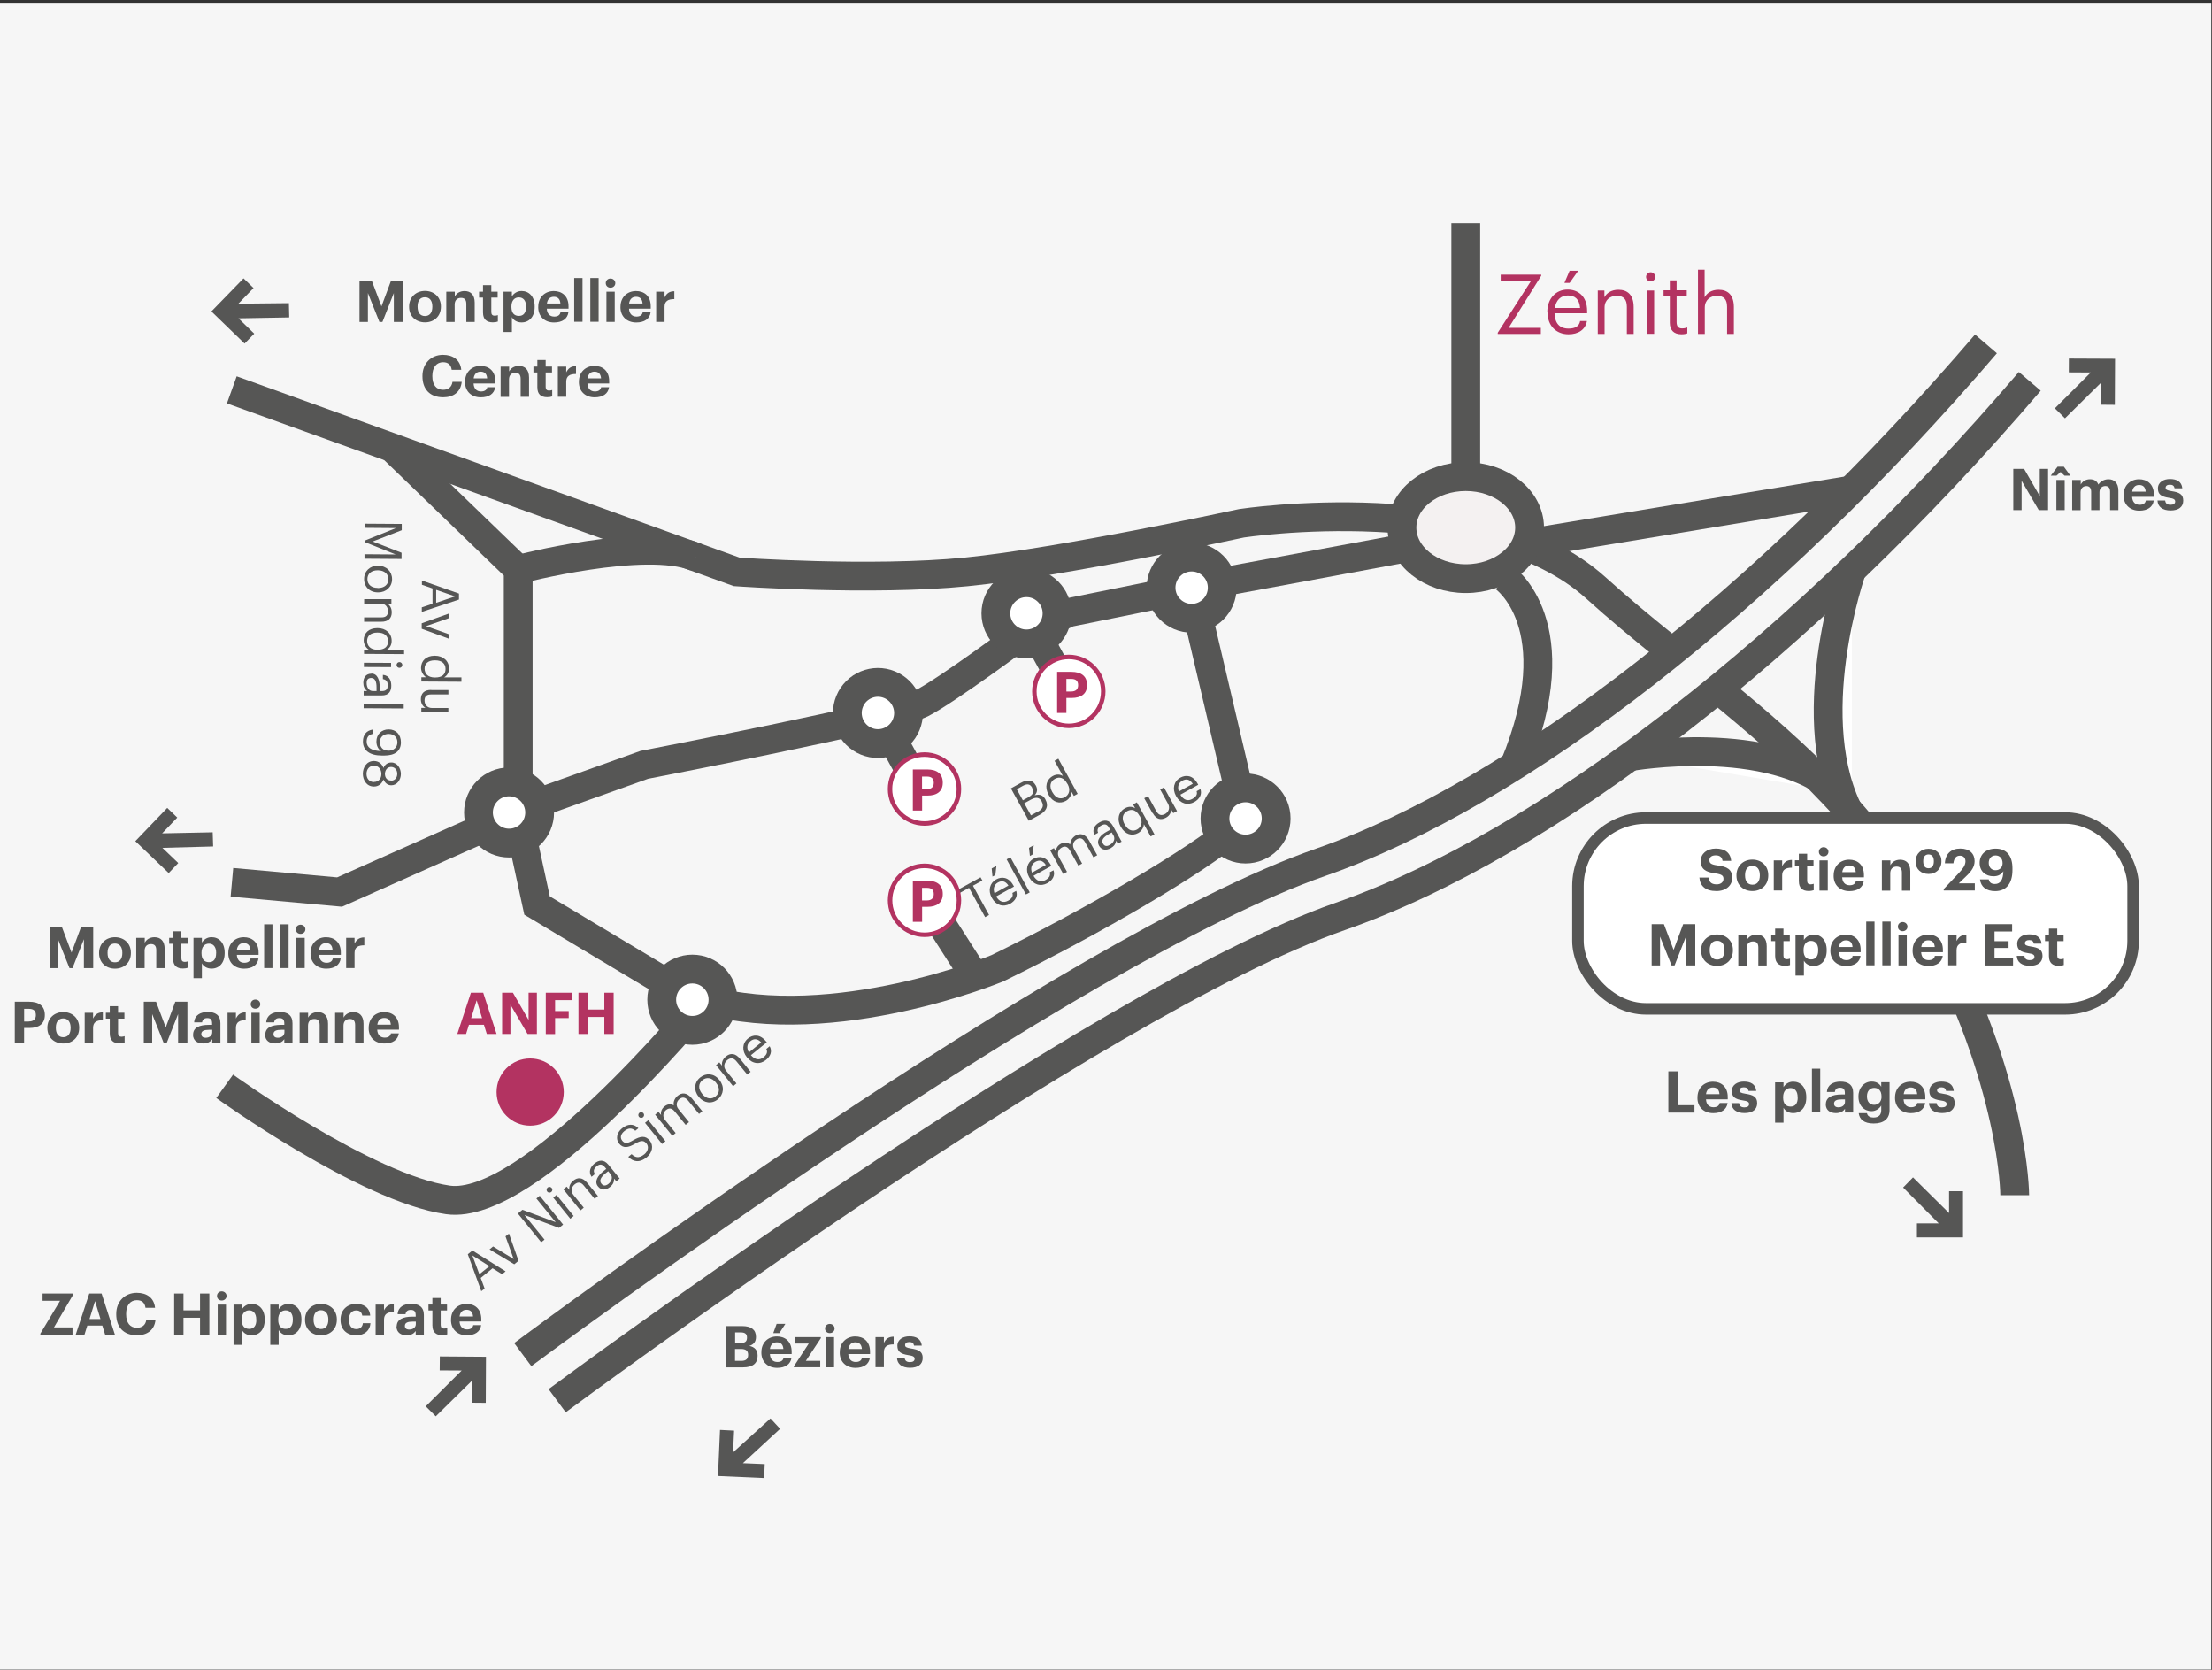 <?xml version="1.0" encoding="UTF-8"?>
<svg xmlns="http://www.w3.org/2000/svg" width="530" height="400" xmlns:xlink="http://www.w3.org/1999/xlink" viewBox="0 0 530 400">
  <rect x="0" y="0" width="530" height="400" fill="#333333" stroke="none"/>
  <defs>
    <clipPath id="clippath">
      <rect x="-.1" y=".66" width="529.93" height="399.28" style="fill: none;"/>
    </clipPath>
  </defs>
  <g style="isolation: isolate;">
    <g id="Calque_1">
      <g style="mix-blend-mode: multiply;">
        <g style="clip-path: url(#clippath);">
          <rect x="-.1" y=".66" width="529.93" height="399.28" style="fill: #f6f6f6;"/>
        </g>
      </g>
      <rect x="-83.08" y="-35.05" width="772.98" height="458.95" style="fill: none;"/>
      <line x1="255.42" y1="164.94" x2="247.73" y2="150.87" style="fill: none; stroke: #565655; stroke-miterlimit: 10; stroke-width: 6.9px;"/>
      <g>
        <path d="M11.87,222.03h2.95l2.32,6.15,2.29-6.15h2.9v9.88h-2.23v-6.92l-2.73,6.92h-.72l-2.76-6.92v6.92h-2.01v-9.88Z" style="fill: #565655;"/>
        <path d="M23.74,228.37v-.11c0-2.26,1.66-3.75,3.81-3.75s3.81,1.46,3.81,3.7v.11c0,2.29-1.66,3.72-3.81,3.72s-3.81-1.43-3.81-3.7v.03ZM29.31,228.34v-.11c0-1.38-.63-2.21-1.77-2.21s-1.77.8-1.77,2.18v.11c0,1.38.63,2.21,1.77,2.21s1.77-.83,1.77-2.21v.03Z" style="fill: #565655;"/>
        <path d="M32.67,224.67h2.01v1.16c.36-.72,1.16-1.32,2.34-1.32,1.43,0,2.43.86,2.43,2.79v4.61h-2.01v-4.3c0-.99-.39-1.46-1.27-1.46s-1.52.52-1.52,1.6v4.17h-2.01v-7.23h.03Z" style="fill: #565655;"/>
        <path d="M41.47,229.75v-3.67h-.94v-1.41h.94v-1.57h1.99v1.57h1.52v1.41h-1.52v3.48c0,.58.28.86.8.86.3,0,.52-.06.77-.14v1.54c-.28.11-.69.19-1.21.19-1.52,0-2.34-.77-2.34-2.29v.03Z" style="fill: #565655;"/>
        <path d="M46.36,224.67h2.01v1.13c.41-.69,1.24-1.3,2.32-1.3,1.77,0,3.14,1.32,3.14,3.7v.11c0,2.4-1.35,3.72-3.14,3.72-1.13,0-1.93-.55-2.32-1.27v3.56h-2.01v-9.68.03ZM51.79,228.34v-.11c0-1.46-.72-2.18-1.74-2.18s-1.77.74-1.77,2.18v.11c0,1.46.69,2.15,1.79,2.15s1.71-.74,1.71-2.15Z" style="fill: #565655;"/>
        <path d="M54.71,228.37v-.11c0-2.29,1.63-3.75,3.72-3.75,1.85,0,3.53,1.1,3.53,3.67v.55h-5.21c.06,1.21.72,1.9,1.79,1.9.91,0,1.38-.41,1.49-1.02h1.9c-.22,1.57-1.49,2.43-3.45,2.43-2.18,0-3.78-1.38-3.78-3.67h0ZM59.98,227.52c-.08-1.1-.63-1.6-1.57-1.6s-1.52.58-1.66,1.6h3.23Z" style="fill: #565655;"/>
        <path d="M63.29,221.42h1.99v10.48h-1.99v-10.48Z" style="fill: #565655;"/>
        <path d="M67.16,221.42h1.99v10.48h-1.99v-10.48Z" style="fill: #565655;"/>
        <path d="M70.88,222.61c0-.63.5-1.1,1.13-1.1s1.16.47,1.16,1.1-.5,1.1-1.16,1.1-1.13-.47-1.13-1.1ZM71.02,224.67h1.99v7.23h-1.99v-7.23Z" style="fill: #565655;"/>
        <path d="M74.41,228.37v-.11c0-2.29,1.63-3.75,3.72-3.75,1.88,0,3.53,1.1,3.53,3.67v.55h-5.21c.06,1.21.72,1.9,1.79,1.9.91,0,1.38-.41,1.49-1.02h1.9c-.22,1.57-1.49,2.43-3.45,2.43-2.18,0-3.78-1.38-3.78-3.67h0ZM79.68,227.52c-.08-1.1-.63-1.6-1.57-1.6s-1.52.58-1.66,1.6h3.23Z" style="fill: #565655;"/>
        <path d="M82.94,224.67h2.01v1.38c.47-.97,1.16-1.49,2.34-1.49v1.88c-1.49,0-2.34.47-2.34,1.85v3.61h-2.01v-7.23Z" style="fill: #565655;"/>
      </g>
      <g>
        <path d="M3.54,239.96h3.42c2.4,0,3.78,1.05,3.78,3.14v.06c0,2.1-1.46,3.09-3.7,3.09h-1.27v3.59h-2.23s0-9.88,0-9.88ZM6.91,244.68c1.1,0,1.68-.52,1.68-1.49v-.06c0-1.05-.61-1.46-1.68-1.46h-1.13v3.03h1.13v-.03Z" style="fill: #565655;"/>
        <path d="M11.35,246.3v-.11c0-2.26,1.66-3.75,3.81-3.75s3.81,1.46,3.81,3.7v.11c0,2.29-1.66,3.72-3.81,3.72s-3.81-1.43-3.81-3.7v.03ZM16.92,246.28v-.11c0-1.38-.66-2.21-1.77-2.21s-1.77.8-1.77,2.18v.11c0,1.38.63,2.21,1.77,2.21s1.77-.83,1.77-2.21v.03Z" style="fill: #565655;"/>
        <path d="M20.29,242.61h2.01v1.38c.47-.97,1.16-1.49,2.34-1.49v1.88c-1.49,0-2.34.47-2.34,1.85v3.61h-2.01v-7.23Z" style="fill: #565655;"/>
        <path d="M26.3,247.68v-3.67h-.94v-1.41h.94v-1.57h1.99v1.57h1.52v1.41h-1.52v3.48c0,.58.28.86.8.86.3,0,.52-.06.77-.14v1.54c-.28.11-.69.19-1.21.19-1.52,0-2.34-.77-2.34-2.29v.03Z" style="fill: #565655;"/>
        <path d="M34.44,239.96h2.95l2.32,6.15,2.29-6.15h2.9v9.88h-2.23v-6.92l-2.73,6.92h-.72l-2.76-6.92v6.92h-2.01v-9.88Z" style="fill: #565655;"/>
        <path d="M46.27,247.82c0-1.68,1.54-2.32,3.75-2.32h.8v-.3c0-.86-.25-1.32-1.16-1.32-.8,0-1.16.41-1.24,1.02h-1.9c.11-1.71,1.49-2.48,3.26-2.48s3.03.72,3.03,2.68v4.72h-1.96v-.88c-.41.58-1.05,1.02-2.18,1.02-1.32,0-2.43-.63-2.43-2.15l.03.03ZM50.85,247.3v-.61h-.77c-1.16,0-1.85.25-1.85,1.02,0,.52.33.88,1.05.88.88,0,1.57-.5,1.57-1.3Z" style="fill: #565655;"/>
        <path d="M54.52,242.61h2.01v1.38c.47-.97,1.16-1.49,2.34-1.49v1.88c-1.49,0-2.34.47-2.34,1.85v3.61h-2.01v-7.23Z" style="fill: #565655;"/>
        <path d="M60.07,240.54c0-.63.5-1.1,1.13-1.1s1.16.47,1.16,1.1-.5,1.1-1.16,1.1-1.13-.47-1.13-1.1ZM60.23,242.61h1.99v7.23h-1.99v-7.23Z" style="fill: #565655;"/>
        <path d="M63.57,247.82c0-1.68,1.54-2.32,3.75-2.32h.8v-.3c0-.86-.25-1.32-1.19-1.32-.8,0-1.16.41-1.24,1.02h-1.9c.11-1.71,1.49-2.48,3.26-2.48s3.03.72,3.03,2.68v4.72h-1.96v-.88c-.41.58-1.05,1.02-2.18,1.02-1.32,0-2.43-.63-2.43-2.15l.06.03ZM68.15,247.3v-.61h-.77c-1.16,0-1.85.25-1.85,1.02,0,.52.3.88,1.05.88.88,0,1.57-.5,1.57-1.3Z" style="fill: #565655;"/>
        <path d="M71.82,242.61h2.01v1.16c.36-.72,1.16-1.32,2.34-1.32,1.43,0,2.43.86,2.43,2.79v4.61h-2.01v-4.3c0-.99-.39-1.46-1.27-1.46s-1.52.52-1.52,1.6v4.17h-2.01v-7.23h.03Z" style="fill: #565655;"/>
        <path d="M80.32,242.61h2.01v1.16c.36-.72,1.16-1.32,2.34-1.32,1.43,0,2.43.86,2.43,2.79v4.61h-2.01v-4.3c0-.99-.39-1.46-1.27-1.46s-1.52.52-1.52,1.6v4.17h-2.01v-7.23h.03Z" style="fill: #565655;"/>
        <path d="M88.34,246.3v-.11c0-2.29,1.63-3.75,3.72-3.75,1.88,0,3.53,1.1,3.53,3.67v.55h-5.21c.06,1.21.72,1.9,1.79,1.9.91,0,1.38-.41,1.49-1.02h1.9c-.22,1.57-1.49,2.43-3.45,2.43-2.18,0-3.78-1.38-3.78-3.67h0ZM93.64,245.45c-.08-1.1-.63-1.6-1.57-1.6s-1.52.58-1.66,1.6h3.23Z" style="fill: #565655;"/>
      </g>
      <g>
        <path d="M86.13,67.24h2.95l2.32,6.15,2.29-6.15h2.9v9.88h-2.23v-6.92l-2.73,6.92h-.72l-2.76-6.92v6.92h-2.01s0-9.88,0-9.88Z" style="fill: #565655;"/>
        <path d="M98.02,73.55v-.11c0-2.26,1.66-3.75,3.81-3.75s3.81,1.46,3.81,3.7v.11c0,2.29-1.66,3.72-3.81,3.72s-3.81-1.43-3.81-3.7v.03ZM103.59,73.53v-.11c0-1.38-.63-2.21-1.77-2.21s-1.77.8-1.77,2.18v.11c0,1.38.63,2.21,1.77,2.21s1.77-.83,1.77-2.21v.03Z" style="fill: #565655;"/>
        <path d="M106.96,69.88h2.01v1.16c.36-.72,1.16-1.32,2.34-1.32,1.43,0,2.43.86,2.43,2.79v4.61h-2.01v-4.3c0-.99-.39-1.46-1.27-1.46s-1.52.52-1.52,1.6v4.17h-2.01v-7.23h.03Z" style="fill: #565655;"/>
        <path d="M115.73,74.96v-3.67h-.94v-1.41h.94v-1.57h1.99v1.57h1.52v1.41h-1.52v3.48c0,.58.28.86.8.86.3,0,.52-.06.77-.14v1.54c-.28.11-.69.19-1.21.19-1.52,0-2.34-.77-2.34-2.29v.03Z" style="fill: #565655;"/>
        <path d="M120.64,69.88h2.01v1.13c.41-.69,1.24-1.3,2.32-1.3,1.77,0,3.14,1.32,3.14,3.7v.11c0,2.4-1.35,3.72-3.14,3.72-1.13,0-1.93-.55-2.32-1.27v3.56h-2.01v-9.68.03ZM126.05,73.53v-.11c0-1.46-.72-2.18-1.74-2.18s-1.77.74-1.77,2.18v.11c0,1.46.69,2.15,1.79,2.15s1.71-.74,1.71-2.15Z" style="fill: #565655;"/>
        <path d="M128.97,73.58v-.11c0-2.29,1.63-3.75,3.72-3.75,1.85,0,3.53,1.1,3.53,3.67v.55h-5.21c.06,1.21.72,1.9,1.79,1.9.91,0,1.38-.41,1.49-1.02h1.9c-.22,1.57-1.49,2.43-3.45,2.43-2.18,0-3.78-1.38-3.78-3.67ZM134.27,72.7c-.08-1.1-.63-1.6-1.57-1.6s-1.52.58-1.66,1.6h3.23Z" style="fill: #565655;"/>
        <path d="M137.58,66.6h1.99v10.48h-1.99v-10.48Z" style="fill: #565655;"/>
        <path d="M141.44,66.6h1.99v10.48h-1.99v-10.48Z" style="fill: #565655;"/>
        <path d="M145.14,67.82c0-.63.5-1.1,1.13-1.1s1.16.47,1.16,1.1-.5,1.1-1.16,1.1-1.13-.47-1.13-1.1ZM145.3,69.88h1.99v7.23h-1.99v-7.23Z" style="fill: #565655;"/>
        <path d="M148.67,73.58v-.11c0-2.29,1.63-3.75,3.72-3.75,1.88,0,3.53,1.1,3.53,3.67v.55h-5.21c.06,1.21.72,1.9,1.79,1.9.91,0,1.38-.41,1.49-1.02h1.9c-.22,1.57-1.49,2.43-3.45,2.43-2.18,0-3.78-1.38-3.78-3.67ZM153.96,72.7c-.08-1.1-.63-1.6-1.57-1.6s-1.52.58-1.66,1.6h3.23Z" style="fill: #565655;"/>
        <path d="M157.22,69.88h2.01v1.38c.47-.97,1.16-1.49,2.34-1.49v1.88c-1.49,0-2.34.47-2.34,1.85v3.61h-2.01v-7.23Z" style="fill: #565655;"/>
      </g>
      <g>
        <path d="M101.22,90.16v-.11c0-3.01,2.1-5.05,4.91-5.05,2.37,0,4.14,1.16,4.39,3.59h-2.29c-.17-1.19-.83-1.82-2.07-1.82-1.57,0-2.57,1.21-2.57,3.26v.11c0,2.04.94,3.23,2.57,3.23,1.24,0,2.07-.63,2.26-1.9h2.21c-.25,2.46-2.01,3.7-4.44,3.7-3.23,0-4.97-1.99-4.97-5.02v.03Z" style="fill: #565655;"/>
        <path d="M111.43,91.51v-.11c0-2.29,1.63-3.75,3.72-3.75,1.85,0,3.53,1.1,3.53,3.67v.55h-5.21c.06,1.21.72,1.9,1.79,1.9.91,0,1.38-.41,1.49-1.02h1.9c-.22,1.57-1.49,2.43-3.45,2.43-2.18,0-3.78-1.38-3.78-3.67ZM116.72,90.63c-.08-1.1-.63-1.6-1.57-1.6s-1.52.58-1.66,1.6h3.23Z" style="fill: #565655;"/>
        <path d="M119.98,87.82h2.01v1.16c.36-.72,1.16-1.32,2.34-1.32,1.43,0,2.43.86,2.43,2.79v4.61h-2.01v-4.3c0-.99-.39-1.46-1.27-1.46s-1.52.52-1.52,1.6v4.17h-2.01v-7.23h.03Z" style="fill: #565655;"/>
        <path d="M128.75,92.89v-3.67h-.94v-1.41h.94v-1.57h1.99v1.57h1.52v1.41h-1.52v3.48c0,.58.28.86.8.86.3,0,.52-.06.77-.14v1.54c-.28.11-.69.19-1.21.19-1.52,0-2.34-.77-2.34-2.29v.03Z" style="fill: #565655;"/>
        <path d="M133.66,87.82h2.01v1.38c.47-.97,1.16-1.49,2.34-1.49v1.88c-1.49,0-2.34.47-2.34,1.85v3.61h-2.01s0-7.23,0-7.23Z" style="fill: #565655;"/>
        <path d="M138.71,91.51v-.11c0-2.29,1.63-3.75,3.72-3.75,1.88,0,3.53,1.1,3.53,3.67v.55h-5.21c.06,1.21.72,1.9,1.79,1.9.91,0,1.38-.41,1.49-1.02h1.9c-.22,1.57-1.49,2.43-3.45,2.43-2.18,0-3.78-1.38-3.78-3.67ZM144.01,90.63c-.08-1.1-.63-1.6-1.57-1.6s-1.52.58-1.66,1.6h3.23Z" style="fill: #565655;"/>
      </g>
      <g>
        <path d="M9.67,319.46l4.72-7.86h-4.19v-1.74h7.34v.25l-4.61,7.86h4.44v1.77h-7.7v-.28h0Z" style="fill: #565655;"/>
        <path d="M21.42,309.86h2.92l3.2,9.88h-2.34l-.69-2.21h-3.59l-.69,2.21h-2.1l3.26-9.88h.03ZM21.45,315.96h2.62l-1.3-4.28s-1.32,4.28-1.32,4.28Z" style="fill: #565655;"/>
        <path d="M27.85,314.85v-.11c0-3.01,2.1-5.05,4.91-5.05,2.37,0,4.14,1.16,4.39,3.59h-2.29c-.17-1.19-.83-1.82-2.07-1.82-1.57,0-2.57,1.21-2.57,3.26v.11c0,2.04.94,3.23,2.57,3.23,1.24,0,2.1-.63,2.26-1.9h2.21c-.25,2.46-2.01,3.7-4.44,3.7-3.23,0-4.97-1.99-4.97-5.02v.03Z" style="fill: #565655;"/>
        <path d="M41.73,309.86h2.23v4.03h3.97v-4.03h2.23v9.88h-2.23v-4.08h-3.97v4.08h-2.23v-9.88Z" style="fill: #565655;"/>
        <path d="M51.99,310.44c0-.63.5-1.1,1.13-1.1s1.16.47,1.16,1.1-.5,1.1-1.16,1.1-1.13-.47-1.13-1.1ZM52.16,312.51h1.99v7.23h-1.99v-7.23Z" style="fill: #565655;"/>
        <path d="M55.96,312.51h2.01v1.13c.41-.69,1.24-1.3,2.32-1.3,1.77,0,3.14,1.32,3.14,3.7v.11c0,2.4-1.35,3.72-3.14,3.72-1.13,0-1.93-.55-2.32-1.27v3.56h-2.01v-9.68.03ZM61.4,316.18v-.11c0-1.46-.72-2.18-1.71-2.18s-1.77.74-1.77,2.18v.11c0,1.46.69,2.15,1.79,2.15s1.71-.74,1.71-2.15h-.03Z" style="fill: #565655;"/>
        <path d="M64.76,312.51h2.01v1.13c.41-.69,1.24-1.3,2.32-1.3,1.77,0,3.14,1.32,3.14,3.7v.11c0,2.4-1.35,3.72-3.14,3.72-1.13,0-1.93-.55-2.32-1.27v3.56h-2.01v-9.68.03ZM70.17,316.18v-.11c0-1.46-.72-2.18-1.74-2.18s-1.77.74-1.77,2.18v.11c0,1.46.69,2.15,1.79,2.15s1.71-.74,1.71-2.15Z" style="fill: #565655;"/>
        <path d="M73.09,316.2v-.11c0-2.26,1.66-3.75,3.81-3.75s3.81,1.46,3.81,3.7v.11c0,2.29-1.66,3.72-3.81,3.72s-3.81-1.43-3.81-3.7v.03ZM78.67,316.18v-.11c0-1.38-.66-2.21-1.77-2.21s-1.77.8-1.77,2.18v.11c0,1.38.63,2.21,1.77,2.21s1.77-.83,1.77-2.21v.03Z" style="fill: #565655;"/>
        <path d="M81.59,316.2v-.11c0-2.34,1.68-3.75,3.72-3.75,1.68,0,3.23.74,3.39,2.81h-1.9c-.14-.86-.66-1.24-1.46-1.24-1.05,0-1.71.77-1.71,2.15v.11c0,1.46.63,2.21,1.77,2.21.8,0,1.46-.47,1.54-1.41h1.82c-.11,1.71-1.35,2.9-3.45,2.9s-3.72-1.32-3.72-3.67h0Z" style="fill: #565655;"/>
        <path d="M90,312.51h2.01v1.38c.47-.97,1.16-1.49,2.34-1.49v1.88c-1.49,0-2.34.47-2.34,1.85v3.61h-2.01v-7.23Z" style="fill: #565655;"/>
        <path d="M95.05,317.72c0-1.68,1.54-2.32,3.75-2.32h.8v-.3c0-.86-.25-1.32-1.19-1.32-.8,0-1.16.41-1.24,1.02h-1.9c.11-1.71,1.49-2.48,3.26-2.48s3.03.72,3.03,2.68v4.72h-1.96v-.88c-.41.58-1.05,1.02-2.18,1.02-1.32,0-2.43-.63-2.43-2.15l.06.03ZM99.63,317.2v-.61h-.77c-1.16,0-1.85.25-1.85,1.02,0,.52.3.88,1.05.88.88,0,1.57-.5,1.57-1.3Z" style="fill: #565655;"/>
        <path d="M103.6,317.58v-3.67h-.94v-1.41h.94v-1.57h1.99v1.57h1.52v1.41h-1.52v3.48c0,.58.28.86.8.86.3,0,.52-.06.77-.14v1.54c-.28.11-.69.19-1.21.19-1.52,0-2.34-.77-2.34-2.29v.03Z" style="fill: #565655;"/>
        <path d="M108.07,316.2v-.11c0-2.29,1.63-3.75,3.72-3.75,1.85,0,3.53,1.1,3.53,3.67v.55h-5.21c.06,1.21.72,1.9,1.79,1.9.91,0,1.38-.41,1.49-1.02h1.9c-.22,1.57-1.49,2.43-3.45,2.43-2.18,0-3.78-1.38-3.78-3.67h0ZM113.34,315.35c-.08-1.1-.63-1.6-1.57-1.6s-1.52.58-1.66,1.6h3.23Z" style="fill: #565655;"/>
      </g>
      <g>
        <path d="M399.74,256.64h2.23v8.11h4.03v1.77h-6.26v-9.88Z" style="fill: #565655;"/>
        <path d="M406.72,262.98v-.11c0-2.29,1.63-3.75,3.72-3.75,1.85,0,3.53,1.1,3.53,3.67v.55h-5.21c.06,1.21.72,1.9,1.79,1.9.91,0,1.38-.39,1.49-1.02h1.9c-.22,1.57-1.49,2.43-3.45,2.43-2.18,0-3.78-1.38-3.78-3.67h0ZM411.99,262.1c-.08-1.1-.63-1.6-1.57-1.6s-1.52.58-1.66,1.6h3.23Z" style="fill: #565655;"/>
        <path d="M414.81,264.25h1.88c.08.63.41,1.02,1.27,1.02.77,0,1.13-.3,1.13-.8s-.44-.72-1.46-.86c-1.93-.3-2.68-.86-2.68-2.26,0-1.52,1.38-2.26,2.87-2.26,1.6,0,2.81.58,2.98,2.23h-1.85c-.11-.58-.44-.86-1.13-.86s-1.02.3-1.02.74.33.63,1.41.8c1.82.28,2.81.72,2.81,2.26s-1.13,2.37-3.03,2.37-3.09-.86-3.14-2.43l-.03.03Z" style="fill: #565655;"/>
        <path d="M425.32,259.28h2.01v1.13c.41-.69,1.24-1.3,2.32-1.3,1.77,0,3.14,1.32,3.14,3.7v.11c0,2.4-1.35,3.72-3.14,3.72-1.13,0-1.93-.55-2.32-1.27v3.56h-2.01v-9.68.03ZM430.72,262.93v-.11c0-1.46-.72-2.18-1.71-2.18s-1.77.74-1.77,2.18v.11c0,1.46.69,2.15,1.79,2.15s1.71-.74,1.71-2.15h-.03Z" style="fill: #565655;"/>
        <path d="M434.14,256h1.99v10.48h-1.99v-10.48Z" style="fill: #565655;"/>
        <path d="M437.48,264.5c0-1.68,1.54-2.32,3.75-2.32h.8v-.3c0-.86-.25-1.32-1.16-1.32-.8,0-1.16.41-1.24,1.02h-1.9c.11-1.71,1.49-2.48,3.26-2.48s3.03.72,3.03,2.68v4.72h-1.96v-.88c-.41.58-1.05,1.02-2.18,1.02-1.32,0-2.43-.63-2.43-2.15l.03.03ZM442.06,263.97v-.61h-.77c-1.16,0-1.85.25-1.85,1.02,0,.52.33.88,1.05.88.88,0,1.57-.5,1.57-1.3Z" style="fill: #565655;"/>
        <path d="M445.34,266.65h1.99c.11.63.58,1.05,1.6,1.05,1.21,0,1.82-.63,1.82-1.77v-1.1c-.39.69-1.27,1.35-2.32,1.35-1.77,0-3.14-1.32-3.14-3.45v-.11c0-2.07,1.38-3.53,3.17-3.53,1.16,0,1.88.52,2.29,1.24v-1.08h1.99v6.65c0,2.15-1.43,3.23-3.81,3.23s-3.39-1.02-3.59-2.51v.03ZM450.81,262.7v-.11c0-1.24-.66-1.99-1.74-1.99s-1.74.8-1.74,1.99v.11c0,1.21.69,1.96,1.71,1.96s1.79-.74,1.79-1.99l-.03.03Z" style="fill: #565655;"/>
        <path d="M454.06,262.98v-.11c0-2.29,1.63-3.75,3.72-3.75,1.88,0,3.53,1.1,3.53,3.67v.55h-5.21c.06,1.21.72,1.9,1.79,1.9.91,0,1.38-.39,1.49-1.02h1.9c-.22,1.57-1.49,2.43-3.45,2.43-2.18,0-3.78-1.38-3.78-3.67h0ZM459.36,262.1c-.08-1.1-.63-1.6-1.57-1.6s-1.52.58-1.66,1.6h3.23Z" style="fill: #565655;"/>
        <path d="M462.14,264.25h1.88c.08.63.41,1.02,1.27,1.02.77,0,1.13-.3,1.13-.8s-.44-.72-1.46-.86c-1.93-.3-2.68-.86-2.68-2.26,0-1.52,1.38-2.26,2.87-2.26,1.6,0,2.81.58,2.98,2.23h-1.85c-.11-.58-.44-.86-1.13-.86-.63,0-1.02.3-1.02.74s.33.63,1.41.8c1.82.28,2.81.72,2.81,2.26s-1.13,2.37-3.03,2.37-3.09-.86-3.14-2.43l-.03.03Z" style="fill: #565655;"/>
      </g>
      <g>
        <path d="M358.87,79.69l8.03-12.49h-7.33v-1.41h9.71v.26l-7.81,12.49h7.72v1.46h-10.33v-.31Z" style="fill: #b33361;"/>
        <path d="M370.74,74.88v-.18c0-3.13,2.03-5.34,4.86-5.34,2.38,0,4.68,1.46,4.68,5.16v.53h-7.81c.09,2.38,1.19,3.66,3.35,3.66,1.63,0,2.56-.57,2.78-1.81h1.63c-.35,2.07-2.07,3.18-4.41,3.18-2.96,0-5.03-2.07-5.03-5.25l-.04.04ZM378.6,73.78c-.18-2.16-1.28-3-2.96-3s-2.82,1.15-3.09,3h6.09-.04ZM376.08,64.86h2.07l-2.07,2.91h-1.24l1.24-2.91Z" style="fill: #b33361;"/>
        <path d="M382.79,69.59h1.63v1.63c.49-.97,1.63-1.81,3.35-1.81,2.16,0,3.66,1.19,3.66,4.19v6.4h-1.63v-6.49c0-1.81-.79-2.65-2.43-2.65-1.54,0-2.91.97-2.91,2.82v6.31h-1.63v-10.37l-.04-.04Z" style="fill: #b33361;"/>
        <path d="M394.4,66.32c0-.57.49-1.1,1.1-1.1s1.1.49,1.1,1.1-.49,1.1-1.1,1.1-1.1-.49-1.1-1.1ZM394.71,69.59h1.63v10.37h-1.63v-10.37Z" style="fill: #b33361;"/>
        <path d="M400.09,77.35v-6.4h-1.5v-1.41h1.5v-2.38h1.63v2.38h2.43v1.41h-2.43v6.22c0,1.02.44,1.5,1.28,1.5.53,0,.93-.09,1.28-.22v1.41c-.35.13-.75.22-1.41.22-1.9,0-2.78-1.1-2.78-2.74h0Z" style="fill: #b33361;"/>
        <path d="M406.8,64.6h1.63v6.62c.49-.97,1.63-1.81,3.35-1.81,2.16,0,3.66,1.19,3.66,4.19v6.4h-1.63v-6.49c0-1.81-.79-2.65-2.43-2.65-1.54,0-2.91.97-2.91,2.82v6.31h-1.63v-15.36l-.04-.04Z" style="fill: #b33361;"/>
      </g>
      <g>
        <path d="M482.39,112.32h2.59l3.75,6.51v-6.51h1.99v9.88h-2.23l-4.11-7.03v7.03h-1.99v-9.88Z" style="fill: #565655;"/>
        <path d="M492.98,111.79h1.52l1.57,2.15h-1.41l-.94-.88-.97.88h-1.38l1.63-2.15h-.03ZM492.71,114.97h1.99v7.23h-1.99v-7.23Z" style="fill: #565655;"/>
        <path d="M496.54,114.97h2.01v1.1c.36-.69,1.13-1.27,2.21-1.27.97,0,1.68.41,2.01,1.27.58-.86,1.52-1.27,2.43-1.27,1.35,0,2.37.86,2.37,2.76v4.63h-1.99v-4.41c0-.91-.41-1.35-1.13-1.35-.77,0-1.41.5-1.41,1.49v4.28h-1.99v-4.41c0-.91-.44-1.35-1.13-1.35-.77,0-1.41.5-1.41,1.49v4.28h-2.01v-7.23h.03Z" style="fill: #565655;"/>
        <path d="M508.82,118.66v-.11c0-2.29,1.63-3.75,3.72-3.75,1.85,0,3.53,1.1,3.53,3.67v.55h-5.21c.06,1.21.72,1.9,1.79,1.9.91,0,1.38-.39,1.49-1.02h1.9c-.22,1.57-1.49,2.43-3.45,2.43-2.18,0-3.78-1.38-3.78-3.67ZM514.11,117.78c-.08-1.1-.63-1.6-1.57-1.6s-1.52.58-1.66,1.6h3.23Z" style="fill: #565655;"/>
        <path d="M516.9,119.9h1.88c.08.63.41,1.02,1.27,1.02.77,0,1.13-.3,1.13-.8s-.44-.72-1.46-.86c-1.93-.3-2.68-.86-2.68-2.26,0-1.52,1.38-2.26,2.87-2.26,1.6,0,2.81.58,2.98,2.23h-1.85c-.11-.58-.44-.86-1.13-.86s-1.02.3-1.02.74.33.63,1.41.8c1.82.28,2.81.72,2.81,2.26s-1.13,2.37-3.03,2.37-3.09-.86-3.14-2.43l-.03.03Z" style="fill: #565655;"/>
      </g>
      <g>
        <path d="M173.96,317.66h3.89c2.15,0,3.28.88,3.28,2.57v.06c0,1.05-.5,1.79-1.6,2.12,1.27.25,1.99.99,1.99,2.32v.06c0,1.82-1.19,2.76-3.48,2.76h-4.06v-9.88h-.03ZM177.46,321.71c1.08,0,1.52-.39,1.52-1.27v-.06c0-.83-.47-1.21-1.52-1.21h-1.32v2.54h1.35-.03ZM177.65,325.99c1.1,0,1.6-.5,1.6-1.41v-.06c0-.91-.5-1.38-1.71-1.38h-1.43v2.84h1.54Z" style="fill: #565655;"/>
        <path d="M182.43,324v-.11c0-2.29,1.63-3.75,3.72-3.75,1.88,0,3.53,1.1,3.53,3.67v.55h-5.21c.06,1.21.72,1.9,1.79,1.9.91,0,1.38-.39,1.49-1.02h1.9c-.22,1.57-1.49,2.43-3.45,2.43-2.18,0-3.78-1.38-3.78-3.67h0ZM187.7,323.15c-.08-1.1-.63-1.6-1.57-1.6s-1.52.58-1.66,1.6h3.23ZM186.07,317.13h2.1l-1.43,2.21h-1.46s.8-2.21.8-2.21Z" style="fill: #565655;"/>
        <path d="M190.21,327.31l3.56-5.46h-3.2v-1.54h6.1v.25l-3.59,5.43h3.45v1.54h-6.32s0-.22,0-.22Z" style="fill: #565655;"/>
        <path d="M197.68,318.24c0-.63.5-1.1,1.13-1.1s1.16.47,1.16,1.1-.5,1.1-1.16,1.1-1.13-.47-1.13-1.1ZM197.85,320.31h1.99v7.23h-1.99v-7.23Z" style="fill: #565655;"/>
        <path d="M201.21,324v-.11c0-2.29,1.63-3.75,3.72-3.75,1.88,0,3.53,1.1,3.53,3.67v.55h-5.21c.06,1.21.72,1.9,1.79,1.9.91,0,1.38-.39,1.49-1.02h1.9c-.22,1.57-1.49,2.43-3.45,2.43-2.18,0-3.78-1.38-3.78-3.67h0ZM206.51,323.15c-.08-1.1-.63-1.6-1.57-1.6s-1.52.58-1.66,1.6h3.23Z" style="fill: #565655;"/>
        <path d="M209.77,320.31h2.01v1.38c.47-.97,1.16-1.49,2.34-1.49v1.85c-1.49,0-2.34.47-2.34,1.85v3.61h-2.01v-7.23.03Z" style="fill: #565655;"/>
        <path d="M214.87,325.27h1.88c.08.63.41,1.02,1.27,1.02.77,0,1.13-.3,1.13-.8s-.44-.72-1.46-.86c-1.93-.3-2.68-.86-2.68-2.26,0-1.52,1.38-2.26,2.87-2.26,1.6,0,2.81.58,2.98,2.23h-1.85c-.11-.58-.44-.86-1.13-.86s-1.02.3-1.02.74.33.63,1.41.8c1.82.28,2.81.72,2.81,2.26s-1.13,2.37-3.03,2.37-3.09-.86-3.14-2.43l-.03.03Z" style="fill: #565655;"/>
      </g>
      <polygon points="50.65 74.6 58.35 66.68 60.75 69 57.11 72.75 69.22 72.62 69.3 76.04 57.14 76.26 60.92 79.93 58.6 82.3 50.65 74.6" style="fill: #565655;"/>
      <polygon points="470.34 296.42 459.3 296.42 459.3 293.05 464.52 293.05 455.99 284.47 458.36 282.04 467 290.59 467 285.35 470.34 285.35 470.34 296.42" style="fill: #565655;"/>
      <polygon points="172.03 353.58 172.52 342.54 175.89 342.71 175.64 347.92 184.61 339.78 186.92 342.27 177.99 350.51 183.23 350.73 183.09 354.07 172.03 353.58" style="fill: #565655;"/>
      <polygon points="116.44 325.01 116.39 336.05 113.02 336.02 113.05 330.78 104.41 339.28 102.01 336.88 110.62 328.3 105.35 328.27 105.38 324.93 116.44 325.01" style="fill: #565655;"/>
      <polygon points="506.77 85.94 506.72 96.98 503.35 96.95 503.38 91.71 494.77 100.21 492.35 97.81 500.95 89.23 495.69 89.2 495.71 85.89 506.77 85.94" style="fill: #565655;"/>
      <polygon points="32.42 201.5 40.07 193.53 42.47 195.85 38.85 199.63 50.96 199.38 51.07 202.77 38.91 203.1 42.71 206.74 40.42 209.14 32.42 201.5" style="fill: #565655;"/>
      <g>
        <path d="M112.1,300.44l1.1-.88,7.94,4.99-.83.69-2.29-1.43-2.84,2.32.94,2.54-.8.63-3.23-8.83v-.03ZM114.86,305.24l2.4-1.93-4.08-2.57,1.68,4.52v-.03Z" style="fill: #565655;"/>
        <path d="M117.28,299.31l.86-.72,4.94,3.01-1.96-5.43.83-.66,2.29,6.51-1.02.83-5.93-3.56v.03Z" style="fill: #565655;"/>
        <path d="M124.1,290.68l1.08-.88,7.97,2.98-4.63-5.68.8-.66,5.6,6.9-.97.8-8.28-3.09,4.8,5.9-.8.63-5.6-6.9h.03Z" style="fill: #565655;"/>
        <path d="M131.11,285.44c-.22-.28-.19-.72.11-.97.28-.25.72-.19.97.11s.19.72-.11.97c-.3.22-.72.19-.97-.11ZM132.54,286.9l.8-.66,4.11,5.05-.8.66-4.08-5.05h-.03Z" style="fill: #565655;"/>
        <path d="M134.97,284.91l.8-.66.66.8c-.14-.66.08-1.52.91-2.21,1.05-.86,2.23-.88,3.42.58l2.51,3.09-.8.66-2.57-3.14c-.72-.88-1.41-.97-2.23-.3-.74.61-1.02,1.63-.28,2.51l2.48,3.06-.8.66-4.08-5.05h-.03Z" style="fill: #565655;"/>
        <path d="M143.27,284.19c-.94-1.16-.03-2.57,1.27-3.61l.72-.58-.3-.36c-.66-.8-1.24-.88-2.01-.25-.69.55-.86,1.16-.41,1.85l-.8.66c-.83-1.24-.25-2.4.72-3.2.97-.77,2.15-1.1,3.31.3l2.7,3.31-.8.66-.52-.63c0,.77-.25,1.41-.99,1.99-.94.77-2.04.91-2.87-.11v-.03ZM146.22,281.19l-.5-.63-.69.55c-1.02.83-1.54,1.68-.94,2.43.41.52.94.63,1.66.08.86-.69,1.13-1.66.5-2.43h-.03Z" style="fill: #565655;"/>
        <path d="M150.53,277.13l.8-.66c.77.72,1.66,1.16,3.06.03.88-.72,1.13-1.79.52-2.57-.63-.77-1.27-.83-2.73.03-1.63.97-2.84,1.19-3.83,0-.86-1.05-.61-2.62.69-3.67,1.38-1.13,2.79-1.16,3.92-.03l-.74.61c-.86-.74-1.66-.69-2.62.08-.94.77-1.05,1.63-.52,2.29.55.66,1.08.83,2.65-.11,1.71-.99,2.92-1.19,3.97.11.94,1.16.63,2.87-.72,3.97-1.85,1.49-3.34,1.02-4.41-.06l-.03-.03Z" style="fill: #565655;"/>
        <path d="M153.09,267.53c-.22-.28-.19-.72.11-.97.3-.22.72-.19.97.11s.19.72-.11.97c-.3.22-.72.19-.97-.11ZM154.53,268.99l.8-.66,4.11,5.05-.8.66-4.08-5.05h-.03Z" style="fill: #565655;"/>
        <path d="M156.98,267.01l.8-.66.63.77c-.17-.66.08-1.49.8-2.07.63-.52,1.43-.72,2.23-.25-.19-.94.33-1.85.97-2.34.91-.74,2.12-.83,3.34.63l2.54,3.12-.8.63-2.59-3.17c-.72-.88-1.41-.94-2.1-.39-.66.52-.97,1.52-.22,2.43l2.51,3.09-.8.66-2.59-3.17c-.72-.88-1.38-.94-2.1-.39-.66.52-.97,1.52-.22,2.43l2.51,3.09-.8.66-4.11-5.05v-.03Z" style="fill: #565655;"/>
        <path d="M167.44,262.76l-.06-.08c-1.24-1.52-1.05-3.42.39-4.58s3.34-.97,4.55.55l.06.08c1.24,1.52,1.05,3.42-.39,4.61s-3.34.91-4.55-.55v-.03ZM171.58,259.39l-.06-.08c-.94-1.16-2.21-1.38-3.2-.58-1.02.83-1.05,2.1-.11,3.26l.06.08c.94,1.16,2.18,1.38,3.2.55s1.02-2.1.11-3.23h0Z" style="fill: #565655;"/>
        <path d="M171.55,255.15l.8-.66.66.8c-.14-.66.08-1.52.91-2.21,1.05-.86,2.23-.88,3.42.58l2.51,3.09-.8.66-2.57-3.14c-.72-.88-1.41-.97-2.23-.33-.74.61-1.02,1.63-.28,2.54l2.48,3.06-.8.66-4.08-5.05h-.03Z" style="fill: #565655;"/>
        <path d="M179.02,253.35l-.06-.08c-1.24-1.52-1.13-3.37.25-4.5,1.16-.94,2.84-1.13,4.3.66l.22.25-3.81,3.09c.97,1.1,2.04,1.3,3.06.47.77-.63.99-1.3.63-1.96l.8-.66c.66,1.16.25,2.37-.88,3.28-1.43,1.16-3.26.99-4.52-.58v.03ZM182.39,249.71c-.91-.97-1.79-.97-2.62-.28-.83.66-.91,1.68-.33,2.68l2.95-2.4Z" style="fill: #565655;"/>
      </g>
      <path d="M264.46,165.61c0,4.71-3.74,8.52-8.36,8.52s-8.36-3.81-8.36-8.52,3.74-8.52,8.36-8.52,8.36,3.81,8.36,8.52" style="fill: #fff;"/>
      <path d="M256.11,174.42c-4.86,0-8.81-3.93-8.81-8.78s3.93-8.79,8.79-8.81c4.84,0,8.79,3.93,8.79,8.78s-3.93,8.81-8.78,8.81M256.08,157.91c-4.28,0-7.71,3.45-7.71,7.72s3.45,7.71,7.72,7.71,7.71-3.45,7.71-7.72-3.47-7.71-7.72-7.71" style="fill: #b33361;"/>
      <path d="M253.29,160.94h3.41c2.4,0,3.76,1.07,3.76,3.14v.05c0,2.09-1.45,3.07-3.69,3.07h-1.26v3.59h-2.22v-9.86.02ZM256.65,165.65c1.09,0,1.67-.52,1.67-1.5v-.05c0-1.05-.6-1.47-1.67-1.47h-1.14v3.02h1.14Z" style="fill: #b33361;"/>
      <path d="M135.08,261.6c0-4.45-3.6-8.05-8.05-8.05s-8.05,3.6-8.05,8.05,3.6,8.05,8.05,8.05,8.05-3.6,8.05-8.05" style="fill: #b33361;"/>
      <rect x="-83.08" y="-35.05" width="772.98" height="458.95" style="fill: none;"/>
      <g>
        <path d="M112.86,237.81h2.92l3.2,9.88h-2.34l-.69-2.21h-3.59l-.69,2.21h-2.1l3.26-9.88h.03ZM112.89,243.9h2.62l-1.3-4.28-1.32,4.28Z" style="fill: #b33361;"/>
        <path d="M120.31,237.81h2.59l3.75,6.51v-6.51h1.99v9.88h-2.23l-4.11-7.03v7.03h-1.99s0-9.88,0-9.88Z" style="fill: #b33361;"/>
        <path d="M130.77,237.81h6.34v1.77h-4.11v2.62h3.26v1.68h-3.26v3.83h-2.23v-9.9Z" style="fill: #b33361;"/>
        <path d="M138.6,237.81h2.23v4.03h3.97v-4.03h2.23v9.88h-2.23v-4.08h-3.97v4.08h-2.23v-9.88Z" style="fill: #b33361;"/>
      </g>
      <path d="M411.77,165.22c18.86,15.43,37.5,32.16,50.72,56.62,20.24,37.45,20.24,64.47,20.24,64.47" style="fill: none; stroke: #565655; stroke-miterlimit: 10; stroke-width: 6.9px;"/>
      <path d="M55.54,93.39l120.98,43.6s32.1,2.29,55.04,0c22.93-2.29,65.93-11.64,65.93-11.64,0,0,57.91-8.84,84.86,15.45,5.34,4.83,10.93,9.45,16.62,14.05" style="fill: none; stroke: #565655; stroke-miterlimit: 10; stroke-width: 6.9px;"/>
      <line x1="351.2" y1="53.46" x2="351.2" y2="116.7" style="fill: none; stroke: #565655; stroke-miterlimit: 10; stroke-width: 6.9px;"/>
      <line x1="444.17" y1="117.28" x2="369" y2="129.68" style="fill: none; stroke: #565655; stroke-miterlimit: 10; stroke-width: 6.9px;"/>
      <path d="M360.37,138.32s16.45,11.28,2.47,45.12" style="fill: none; stroke: #565655; stroke-miterlimit: 10; stroke-width: 6.9px;"/>
      <path d="M335.86,131.44l-50.4,9.34-29.36,5.95-10.78,4.95s-18.53,13.78-24.55,16.83c-6.02,3.05-66.41,14.71-66.41,14.71l-23.31,8.33-49.69,22.14-25.79-2.33" style="fill: none; stroke: #565655; stroke-miterlimit: 10; stroke-width: 6.9px;"/>
      <line x1="218.04" y1="184.75" x2="210.35" y2="170.68" style="fill: none; stroke: #565655; stroke-miterlimit: 10; stroke-width: 6.9px;"/>
      <path d="M229.87,189.01c0,4.71-3.74,8.52-8.36,8.52s-8.36-3.81-8.36-8.52,3.74-8.52,8.36-8.52,8.36,3.81,8.36,8.52" style="fill: #fff;"/>
      <path d="M221.53,197.8c-4.86,0-8.81-3.93-8.81-8.78s3.93-8.79,8.79-8.81c4.84,0,8.79,3.93,8.79,8.78s-3.93,8.81-8.78,8.81M221.49,181.3c-4.28,0-7.71,3.45-7.71,7.72s3.45,7.71,7.72,7.71,7.71-3.45,7.71-7.72-3.47-7.71-7.72-7.71" style="fill: #b33361;"/>
      <path d="M218.72,184.32h3.41c2.4,0,3.76,1.07,3.76,3.14v.05c0,2.09-1.45,3.07-3.69,3.07h-1.26v3.59h-2.22v-9.86.02ZM222.06,189.04c1.09,0,1.67-.52,1.67-1.5v-.05c0-1.05-.6-1.47-1.67-1.47h-1.14v3.02h1.14Z" style="fill: #b33361;"/>
      <path d="M285.46,140.78l12.17,51.78c.52,2.19-.22,4.48-1.93,5.95-8.62,7.45-33.6,22.17-56.76,33.45,0,0-38.91,16.1-70.05,7.5-2.16,2.53-42.05,50.72-61.54,47.98-19.5-2.74-53.52-27.22-53.52-27.22" style="fill: none; stroke: #565655; stroke-miterlimit: 10; stroke-width: 6.9px;"/>
      <polyline points="158.56 234.8 128.68 216.92 124.16 196.08 124.16 136.4 93.89 107.2" style="fill: none; stroke: #565655; stroke-miterlimit: 10; stroke-width: 6.9px;"/>
      <path d="M335.93,126.39c0-6.74,6.84-12.22,15.29-12.22s15.29,5.47,15.29,12.22-6.84,12.22-15.29,12.22-15.29-5.47-15.29-12.22" style="fill: #f4f1f1;"/>
      <ellipse cx="351.2" cy="126.39" rx="15.29" ry="12.22" style="fill: none; stroke: #565655; stroke-miterlimit: 10; stroke-width: 6.9px;"/>
      <path d="M114.65,194.63c0-4.05,3.28-7.33,7.33-7.33s7.33,3.28,7.33,7.33-3.28,7.34-7.33,7.34-7.33-3.28-7.33-7.34" style="fill: #fff;"/>
      <circle cx="121.97" cy="194.63" r="7.33" style="fill: none; stroke: #565655; stroke-miterlimit: 10; stroke-width: 6.9px;"/>
      <path d="M158.56,239.48c0-4.05,3.28-7.33,7.33-7.33s7.34,3.28,7.34,7.33-3.28,7.34-7.34,7.34-7.33-3.28-7.33-7.34" style="fill: #fff;"/>
      <circle cx="165.89" cy="239.48" r="7.34" style="fill: none; stroke: #565655; stroke-miterlimit: 10; stroke-width: 6.9px;"/>
      <path d="M278.2,140.78c0-4.05,3.28-7.33,7.33-7.33s7.34,3.28,7.34,7.33-3.28,7.34-7.34,7.34-7.33-3.28-7.33-7.34" style="fill: #fff;"/>
      <circle cx="285.52" cy="140.77" r="7.33" style="fill: none; stroke: #565655; stroke-miterlimit: 10; stroke-width: 6.9px;"/>
      <path d="M291.11,196.08c0-4.05,3.28-7.33,7.33-7.33s7.34,3.28,7.34,7.33-3.28,7.34-7.34,7.34-7.33-3.28-7.33-7.34" style="fill: #fff;"/>
      <circle cx="298.44" cy="196.06" r="7.33" style="fill: none; stroke: #565655; stroke-miterlimit: 10; stroke-width: 6.9px;"/>
      <path d="M203.01,170.78c0-4.05,3.28-7.33,7.33-7.33s7.34,3.28,7.34,7.33-3.28,7.34-7.34,7.34-7.33-3.28-7.33-7.34" style="fill: #fff;"/>
      <circle cx="210.34" cy="170.78" r="7.33" transform="translate(-27.92 299.77) rotate(-67.5)" style="fill: none; stroke: #565655; stroke-miterlimit: 10; stroke-width: 6.9px;"/>
      <path d="M238.61,146.92c0-4.05,3.28-7.33,7.33-7.33s7.34,3.28,7.34,7.33-3.28,7.34-7.34,7.34-7.33-3.28-7.33-7.34" style="fill: #fff;"/>
      <circle cx="245.94" cy="146.92" r="7.33" style="fill: none; stroke: #565655; stroke-miterlimit: 10; stroke-width: 6.9px;"/>
      <path d="M443.72,136.51s-12.81,36.28,0,59.38" style="fill: #fff;"/>
      <path d="M443.72,136.51s-12.81,36.28,0,59.38" style="fill: none; stroke: #565655; stroke-miterlimit: 10; stroke-width: 6.9px;"/>
      <path d="M390.5,181.28s33.6-5.98,50.05,8.4" style="fill: #fff;"/>
      <path d="M390.5,181.28s33.6-5.98,50.05,8.4" style="fill: none; stroke: #565655; stroke-miterlimit: 10; stroke-width: 6.9px;"/>
      <path d="M124.16,136.4s30.33-7.93,42.57-2.97" style="fill: #fff;"/>
      <path d="M124.16,136.4s30.33-7.93,42.57-2.97" style="fill: none; stroke: #565655; stroke-miterlimit: 10; stroke-width: 6.9px;"/>
      <path d="M486.34,91.35c-53.95,63.04-115.74,110.97-165.3,128.21-58.88,20.5-186.28,115.04-187.55,115.98" style="fill: none; stroke: #565655; stroke-miterlimit: 10; stroke-width: 6.9px;"/>
      <path d="M125.25,324.49c5.29-3.93,130.38-96.74,191.24-117.95,47.35-16.48,106.92-62.9,159.35-124.16" style="fill: none; stroke: #565655; stroke-miterlimit: 10; stroke-width: 6.9px;"/>
      <rect x="-83.08" y="-35.05" width="772.98" height="458.95" style="fill: none;"/>
      <g>
        <path d="M242.24,188.84l2.34-1.3c1.43-.8,2.76-.91,3.61.63h0c.39.74.47,1.54-.28,2.34,1.3-.36,2.01,0,2.59.99v.06c.83,1.46.22,2.73-1.32,3.59l-2.68,1.46-4.3-7.78h.03ZM246.46,190.94c1.13-.63,1.35-1.27.83-2.23v-.06c-.5-.88-1.21-.97-2.29-.36l-1.38.77,1.46,2.65,1.41-.77h-.03ZM248.75,194.41c1.13-.63,1.38-1.41.86-2.37v-.06c-.55-.97-1.35-1.13-2.59-.44l-1.6.88,1.6,2.9,1.71-.94.03.03Z" style="fill: #565655;"/>
        <path d="M251.29,190.41l-.06-.08c-.97-1.74-.55-3.56,1.02-4.44.94-.52,1.79-.39,2.43,0l-2.01-3.64.91-.5,4.63,8.41-.91.5-.55-.97c0,.74-.52,1.68-1.35,2.15-1.49.83-3.14.36-4.14-1.41l.03-.03ZM255.79,187.82l-.06-.08c-.8-1.46-1.88-1.77-2.98-1.16-1.13.63-1.38,1.79-.61,3.17l.06.08c.8,1.43,1.93,1.68,2.9,1.16,1.05-.58,1.49-1.74.69-3.2v.03Z" style="fill: #565655;"/>
      </g>
      <g>
        <path d="M232.15,212.7l-2.26,1.24-.41-.77,5.46-3.01.44.77-2.26,1.24,3.86,7.01-.94.52-3.86-7.01h-.03Z" style="fill: #565655;"/>
        <path d="M237.69,215.13l-.06-.08c-.94-1.71-.5-3.53,1.05-4.39,1.32-.72,2.98-.61,4.11,1.41l.17.3-4.28,2.37c.74,1.27,1.77,1.66,2.92.99.88-.5,1.21-1.1.97-1.82l.91-.5c.44,1.24-.19,2.37-1.46,3.09-1.6.88-3.37.39-4.33-1.35v-.03ZM237.61,208.04l1.13-.63-.25,2.21-.69.36-.19-1.96v.03ZM241.63,212.15c-.74-1.13-1.6-1.27-2.54-.74-.91.52-1.19,1.49-.8,2.57l3.34-1.85v.03Z" style="fill: #565655;"/>
        <path d="M241.19,205.86l.91-.5,4.63,8.41-.91.5-4.63-8.41Z" style="fill: #565655;"/>
        <path d="M246.63,210.19l-.06-.08c-.94-1.71-.5-3.53,1.05-4.39,1.32-.72,2.98-.61,4.11,1.41l.17.3-4.28,2.37c.77,1.27,1.77,1.66,2.92.99.88-.5,1.21-1.1.97-1.82l.91-.5c.44,1.24-.19,2.37-1.46,3.09-1.6.88-3.37.39-4.33-1.35v-.03ZM246.55,203.1l1.13-.63-.25,2.21-.66.36-.22-1.96v.03ZM250.6,207.21c-.74-1.13-1.6-1.27-2.54-.74-.91.52-1.19,1.49-.8,2.57l3.34-1.85v.03Z" style="fill: #565655;"/>
        <path d="M251.62,203.66l.91-.5.47.88c-.03-.69.33-1.46,1.16-1.9.72-.41,1.54-.44,2.26.14,0-.97.66-1.74,1.35-2.15,1.02-.55,2.23-.44,3.17,1.21l1.96,3.53-.91.5-1.99-3.59c-.55-.99-1.21-1.19-1.99-.74-.74.41-1.21,1.32-.66,2.34l1.93,3.48-.91.5-1.99-3.59c-.55-.99-1.21-1.19-1.99-.74-.74.41-1.21,1.32-.66,2.34l1.93,3.48-.91.5-3.14-5.68h0Z" style="fill: #565655;"/>
        <path d="M263.32,202.55c-.72-1.32.41-2.54,1.88-3.34l.8-.44-.22-.41c-.5-.91-1.05-1.1-1.93-.61-.77.44-1.05.99-.74,1.74l-.91.5c-.61-1.35.17-2.4,1.27-3.01,1.08-.61,2.32-.69,3.2.88l2.07,3.75-.91.5-.39-.72c-.14.77-.5,1.32-1.32,1.79-1.05.58-2.18.52-2.81-.63h.03ZM266.77,200.13l-.39-.72-.77.44c-1.13.63-1.82,1.38-1.35,2.21.33.58.8.8,1.6.36.97-.52,1.41-1.41.94-2.29h-.03Z" style="fill: #565655;"/>
        <path d="M274.08,197.39c0,.74-.52,1.68-1.35,2.15-1.49.83-3.14.36-4.14-1.41l-.06-.08c-.97-1.74-.55-3.56,1.02-4.44.94-.52,1.79-.39,2.43,0l-.5-.91.91-.5,4.22,7.67-.91.5-1.63-2.95v-.03ZM273.11,195.55l-.06-.08c-.8-1.46-1.88-1.77-2.98-1.16-1.13.63-1.38,1.79-.61,3.17l.06.08c.8,1.43,1.93,1.68,2.9,1.16,1.05-.58,1.49-1.74.69-3.2v.03Z" style="fill: #565655;"/>
        <path d="M276.15,194.8l-1.99-3.59.91-.5,1.96,3.56c.55.99,1.21,1.21,2.12.72.8-.44,1.27-1.41.72-2.43l-1.9-3.45.91-.5,3.14,5.68-.91.5-.5-.91c.03.69-.33,1.49-1.24,1.99-1.13.63-2.32.47-3.17-1.1l-.06.03Z" style="fill: #565655;"/>
        <path d="M281.83,190.75l-.06-.08c-.94-1.71-.52-3.53,1.05-4.39,1.32-.72,2.98-.61,4.11,1.41l.17.3-4.28,2.37c.74,1.27,1.77,1.66,2.92.99.88-.5,1.21-1.1.97-1.82l.91-.5c.44,1.24-.19,2.37-1.46,3.09-1.6.88-3.37.39-4.33-1.35v-.03ZM285.8,187.77c-.74-1.13-1.6-1.27-2.54-.74-.91.52-1.19,1.49-.8,2.57l3.34-1.85v.03Z" style="fill: #565655;"/>
      </g>
      <g>
        <path d="M103.33,165.3h4.11v1.05h-4.06c-1.13-.03-1.66.44-1.66,1.46,0,.91.61,1.79,1.77,1.79h3.94v1.05h-6.48v-1.08h1.02c-.61-.3-1.13-1.02-1.13-2.07,0-1.3.72-2.26,2.51-2.23l-.03.03Z" style="fill: #565655;"/>
        <path d="M104.1,157.08h.11c1.99,0,3.39,1.27,3.37,3.06,0,1.08-.52,1.74-1.16,2.12h4.14v1.05l-9.6-.06v-1.02h1.13c-.63-.39-1.21-1.3-1.21-2.23,0-1.71,1.21-2.92,3.26-2.92h-.03ZM104.18,162.29h.11c1.66,0,2.46-.77,2.46-2.04s-.88-2.07-2.48-2.07h-.11c-1.63,0-2.43.86-2.43,1.96,0,1.21.77,2.15,2.46,2.15Z" style="fill: #565655;"/>
        <path d="M107.55,146.95v1.13l-5.46,1.9,5.43,1.93v1.08l-6.48-2.37v-1.32l6.51-2.32v-.03Z" style="fill: #565655;"/>
        <path d="M109.97,142.21v1.41l-8.91,2.95v-1.08l2.57-.86v-3.67l-2.54-.88v-1.02l8.86,3.12.03.03ZM104.51,141.3v3.09l4.55-1.52-4.55-1.57Z" style="fill: #565655;"/>
      </g>
      <g>
        <path d="M89.59,182.29c1.19,0,1.96.74,2.29,1.68.33-.83.99-1.32,1.88-1.32,1.43,0,2.29,1.38,2.29,2.76s-.91,2.7-2.29,2.7c-.88,0-1.52-.55-1.88-1.38-.39,1.02-1.16,1.68-2.29,1.68-1.77,0-2.65-1.57-2.65-3.06s.88-3.06,2.65-3.06ZM89.61,187.31c1.16,0,1.77-.86,1.77-1.9s-.61-1.99-1.77-1.99-1.79.91-1.79,1.96c0,1.1.63,1.96,1.79,1.96v-.03ZM93.72,187.01c.86,0,1.46-.69,1.46-1.63s-.55-1.63-1.46-1.66c-.94,0-1.46.77-1.49,1.66,0,.94.52,1.6,1.49,1.6v.03Z" style="fill: #565655;"/>
        <path d="M89.28,174.76v1.05c-.88.19-1.41.69-1.43,1.82,0,1.41,1.16,2.26,3.5,2.29-.72-.41-1.16-1.27-1.16-2.29,0-1.74,1.24-2.9,2.92-2.9,1.77,0,2.95,1.21,2.95,3.09,0,2.1-1.43,3.17-4,3.17h-.55c-2.95,0-4.55-1.24-4.55-3.37,0-1.63.88-2.62,2.29-2.84l.03-.03ZM92.95,179.84c1.46,0,2.26-.86,2.26-2.04s-.8-1.96-2.07-1.99c-1.27,0-2.12.77-2.12,1.96s.74,2.04,1.9,2.04l.03.03Z" style="fill: #565655;"/>
        <path d="M96.73,168.66v1.05l-9.6-.06v-1.05l9.6.06Z" style="fill: #565655;"/>
        <path d="M88.98,161.35c1.49,0,2.01,1.6,1.99,3.26v.94h.47c1.02,0,1.46-.39,1.46-1.38,0-.88-.36-1.38-1.16-1.49v-1.02c1.49.14,2.01,1.32,2.01,2.59s-.52,2.37-2.34,2.34h-4.28v-1.05h.83c-.61-.47-.91-1.08-.91-2.01,0-1.21.61-2.15,1.93-2.15v-.03ZM89.42,165.55h.8v-.88c0-1.3-.3-2.26-1.27-2.26-.66,0-1.1.3-1.1,1.21,0,1.1.55,1.93,1.54,1.93h.03Z" style="fill: #565655;"/>
        <path d="M93.7,158.79v1.02l-6.51-.03v-1.02l6.51.03ZM95.71,158.6c.36,0,.69.3.69.69,0,.36-.3.69-.69.69s-.69-.3-.69-.69.3-.69.69-.69Z" style="fill: #565655;"/>
        <path d="M90.36,150.46h.11c1.99,0,3.39,1.27,3.37,3.06,0,1.08-.52,1.74-1.16,2.12h4.14v1.05l-9.6-.06v-1.02h1.13c-.63-.39-1.21-1.27-1.21-2.23,0-1.71,1.21-2.92,3.26-2.92h-.03ZM90.41,155.64h.11c1.66,0,2.46-.77,2.46-2.04s-.88-2.07-2.48-2.07h-.11c-1.63,0-2.43.86-2.43,1.96,0,1.21.77,2.15,2.46,2.15Z" style="fill: #565655;"/>
        <path d="M93.78,143.56v1.02h-1.05c.61.3,1.13,1.02,1.13,2.1,0,1.35-.74,2.29-2.62,2.26h-4v-1.05h4.06c1.13.03,1.66-.44,1.66-1.49,0-.97-.61-1.82-1.77-1.82h-3.94v-1.05h6.48l.06.03Z" style="fill: #565655;"/>
        <path d="M90.52,135.53h.11c1.96,0,3.31,1.38,3.31,3.2s-1.38,3.17-3.31,3.17h-.11c-1.96,0-3.31-1.38-3.28-3.23,0-1.85,1.41-3.17,3.31-3.17l-.03.03ZM90.5,140.86h.08c1.49,0,2.48-.83,2.48-2.1s-.97-2.12-2.46-2.15h-.11c-1.49,0-2.46.8-2.46,2.1s.97,2.12,2.43,2.12l.03.03Z" style="fill: #565655;"/>
        <path d="M96.26,125.52v1.49l-6.95,2.7,6.9,2.7v1.49l-8.88-.06v-1.08l7.48.06-7.45-2.98v-.33l7.5-3.01-7.48-.06v-.99s8.88.06,8.88.06Z" style="fill: #565655;"/>
      </g>
      <line x1="233.6" y1="233.94" x2="225.89" y2="221.89" style="fill: none; stroke: #565655; stroke-miterlimit: 10; stroke-width: 6.9px;"/>
      <path d="M229.87,215.66c0,4.71-3.74,8.52-8.36,8.52s-8.36-3.81-8.36-8.52,3.74-8.52,8.36-8.52,8.36,3.81,8.36,8.52" style="fill: #fff;"/>
      <path d="M221.53,224.46c-4.86,0-8.81-3.93-8.81-8.78s3.93-8.79,8.79-8.81c4.84,0,8.79,3.93,8.79,8.78s-3.93,8.81-8.78,8.81M221.51,207.96c-4.28,0-7.71,3.45-7.71,7.72s3.45,7.71,7.72,7.71,7.71-3.45,7.71-7.72-3.47-7.71-7.72-7.71" style="fill: #b33361;"/>
      <path d="M218.72,210.97h3.41c2.4,0,3.76,1.05,3.76,3.14v.05c0,2.09-1.45,3.07-3.69,3.07h-1.26v3.59h-2.22v-9.86.02ZM222.06,215.7c1.09,0,1.67-.52,1.67-1.5v-.05c0-1.05-.6-1.47-1.67-1.47h-1.14v3.02h1.14Z" style="fill: #b33361;"/>
      <path d="M494.79,241.69h-100.39c-9.02,0-16.33-7.31-16.33-16.3v-13.08c0-9.02,7.31-16.33,16.33-16.33h100.39c9.02,0,16.3,7.31,16.3,16.33v13.08c0,9.02-7.31,16.3-16.3,16.3" style="fill: #fff;"/>
      <rect x="378.08" y="195.96" width="133.02" height="45.71" rx="16.3" ry="16.3" style="fill: none; stroke: #565655; stroke-miterlimit: 10; stroke-width: 2.76px;"/>
      <rect x="-83.08" y="-35.05" width="772.98" height="458.95" style="fill: none;"/>
      <g>
        <path d="M407.24,210.22h2.15c.11.88.47,1.63,1.93,1.63.99,0,1.63-.55,1.63-1.32s-.41-1.08-1.88-1.3c-2.54-.33-3.56-1.1-3.56-3.01,0-1.68,1.41-2.95,3.59-2.95s3.53.99,3.7,2.95h-2.07c-.14-.91-.66-1.32-1.66-1.32s-1.49.47-1.49,1.13c0,.72.33,1.05,1.85,1.27,2.4.3,3.61.94,3.61,3.01,0,1.77-1.43,3.14-3.78,3.14-2.7,0-3.94-1.27-4.08-3.26l.06.03Z" style="fill: #565655;"/>
        <path d="M416.06,209.78v-.11c0-2.26,1.66-3.75,3.81-3.75s3.81,1.46,3.81,3.7v.11c0,2.29-1.66,3.72-3.81,3.72s-3.81-1.43-3.81-3.7v.03ZM421.66,209.75v-.11c0-1.38-.63-2.21-1.77-2.21s-1.77.8-1.77,2.18v.11c0,1.38.63,2.21,1.77,2.21s1.77-.83,1.77-2.21v.03Z" style="fill: #565655;"/>
        <path d="M425,206.11h2.01v1.38c.47-.97,1.16-1.49,2.34-1.49v1.85c-1.49,0-2.34.47-2.34,1.85v3.61h-2.01v-7.23.03Z" style="fill: #565655;"/>
        <path d="M431.01,211.18v-3.67h-.94v-1.43h.94v-1.57h1.99v1.57h1.52v1.43h-1.52v3.48c0,.58.28.86.8.86.3,0,.52-.06.77-.14v1.54c-.28.08-.69.19-1.21.19-1.52,0-2.34-.77-2.34-2.29v.03Z" style="fill: #565655;"/>
        <path d="M435.81,204.04c0-.63.5-1.1,1.13-1.1s1.16.47,1.16,1.1-.5,1.1-1.16,1.1-1.13-.47-1.13-1.1ZM435.95,206.11h1.99v7.23h-1.99v-7.23Z" style="fill: #565655;"/>
        <path d="M439.35,209.8v-.11c0-2.29,1.63-3.75,3.72-3.75,1.88,0,3.53,1.1,3.53,3.67v.55h-5.21c.06,1.21.72,1.9,1.79,1.9.91,0,1.38-.39,1.49-1.02h1.9c-.22,1.57-1.49,2.43-3.45,2.43-2.18,0-3.78-1.38-3.78-3.67h0ZM444.64,208.92c-.08-1.1-.63-1.6-1.57-1.6s-1.52.58-1.66,1.6h3.23Z" style="fill: #565655;"/>
        <path d="M450.93,206.11h2.01v1.16c.36-.72,1.16-1.32,2.34-1.32,1.43,0,2.43.86,2.43,2.79v4.61h-2.01v-4.3c0-.99-.39-1.46-1.27-1.46s-1.52.52-1.52,1.6v4.17h-2.01v-7.23h.03Z" style="fill: #565655;"/>
        <path d="M458.99,206.41v-.08c0-1.85,1.35-3.01,3.09-3.01s3.09,1.13,3.09,2.95v.08c0,1.85-1.35,3.01-3.09,3.01s-3.09-1.13-3.09-2.92v-.03ZM463.35,206.36v-.08c0-1.02-.44-1.6-1.27-1.6s-1.27.58-1.27,1.6v.08c0,1.05.44,1.63,1.27,1.63s1.27-.61,1.27-1.63Z" style="fill: #565655;"/>
        <path d="M465.75,212.95l3.61-3.83c.97-1.02,1.57-1.88,1.57-2.79,0-.8-.47-1.35-1.32-1.35s-1.41.52-1.57,1.82h-2.04c.11-2.29,1.49-3.53,3.7-3.53s3.42,1.21,3.42,3.01c0,1.32-.74,2.4-1.9,3.5l-1.88,1.82h3.83v1.71h-7.45v-.36h.03Z" style="fill: #565655;"/>
        <path d="M474.41,210.66h2.1c.14.69.55,1.1,1.49,1.1,1.32,0,1.96-1.05,2.01-3.06-.47.72-1.16,1.21-2.37,1.21-1.9,0-3.31-1.19-3.31-3.2s1.46-3.42,3.83-3.42c2.73,0,4.03,1.85,4.03,4.69v.44c0,3.23-1.49,5.05-4.14,5.05-2.15,0-3.42-1.02-3.64-2.81h0ZM479.82,206.77c0-1.16-.69-1.85-1.68-1.85s-1.63.72-1.63,1.77.63,1.77,1.63,1.77,1.68-.69,1.68-1.66v-.03Z" style="fill: #565655;"/>
      </g>
      <g>
        <path d="M395.73,221.39h2.95l2.32,6.15,2.29-6.15h2.9v9.88h-2.23v-6.92l-2.73,6.92h-.72l-2.76-6.92v6.92h-2.01v-9.88h0Z" style="fill: #565655;"/>
        <path d="M407.59,227.71v-.11c0-2.26,1.66-3.75,3.81-3.75s3.81,1.46,3.81,3.7v.11c0,2.29-1.66,3.72-3.81,3.72s-3.81-1.43-3.81-3.7v.03ZM413.19,227.68v-.11c0-1.38-.63-2.21-1.77-2.21s-1.77.8-1.77,2.18v.11c0,1.38.63,2.21,1.77,2.21s1.77-.83,1.77-2.21v.03Z" style="fill: #565655;"/>
        <path d="M416.53,224.04h2.01v1.16c.36-.72,1.16-1.32,2.34-1.32,1.43,0,2.43.86,2.43,2.79v4.61h-2.01v-4.3c0-.99-.39-1.46-1.27-1.46s-1.52.52-1.52,1.6v4.17h-2.01v-7.23h.03Z" style="fill: #565655;"/>
        <path d="M425.33,229.11v-3.67h-.94v-1.43h.94v-1.57h1.99v1.57h1.52v1.43h-1.52v3.48c0,.58.28.86.8.86.3,0,.52-.06.77-.14v1.54c-.28.08-.69.19-1.21.19-1.52,0-2.34-.77-2.34-2.29v.03Z" style="fill: #565655;"/>
        <path d="M430.21,224.04h2.01v1.13c.41-.69,1.24-1.3,2.32-1.3,1.77,0,3.14,1.32,3.14,3.7v.11c0,2.4-1.35,3.72-3.14,3.72-1.13,0-1.93-.55-2.32-1.27v3.56h-2.01v-9.68.03ZM435.65,227.68v-.11c0-1.46-.72-2.18-1.74-2.18s-1.77.74-1.77,2.18v.11c0,1.46.69,2.15,1.79,2.15s1.71-.74,1.71-2.15Z" style="fill: #565655;"/>
        <path d="M438.57,227.74v-.11c0-2.29,1.63-3.75,3.72-3.75,1.85,0,3.53,1.1,3.53,3.67v.55h-5.21c.06,1.21.72,1.9,1.79,1.9.91,0,1.38-.39,1.49-1.02h1.9c-.22,1.57-1.49,2.43-3.45,2.43-2.18,0-3.78-1.38-3.78-3.67h0ZM443.87,226.85c-.08-1.1-.63-1.6-1.57-1.6s-1.52.58-1.66,1.6h3.23Z" style="fill: #565655;"/>
        <path d="M447.15,220.76h1.99v10.48h-1.99v-10.48Z" style="fill: #565655;"/>
        <path d="M451.01,220.76h1.99v10.48h-1.99v-10.48Z" style="fill: #565655;"/>
        <path d="M454.74,221.97c0-.63.5-1.1,1.13-1.1s1.16.47,1.16,1.1-.5,1.1-1.16,1.1-1.13-.47-1.13-1.1ZM454.88,224.04h1.99v7.23h-1.99v-7.23Z" style="fill: #565655;"/>
        <path d="M458.27,227.74v-.11c0-2.29,1.63-3.75,3.72-3.75,1.88,0,3.53,1.1,3.53,3.67v.55h-5.21c.06,1.21.72,1.9,1.79,1.9.91,0,1.38-.39,1.49-1.02h1.9c-.22,1.57-1.49,2.43-3.45,2.43-2.18,0-3.78-1.38-3.78-3.67h0ZM463.57,226.85c-.08-1.1-.63-1.6-1.57-1.6s-1.52.58-1.66,1.6h3.23Z" style="fill: #565655;"/>
        <path d="M466.79,224.04h2.01v1.38c.47-.97,1.16-1.49,2.34-1.49v1.85c-1.49,0-2.34.47-2.34,1.85v3.61h-2.01v-7.23.03Z" style="fill: #565655;"/>
        <path d="M475.68,221.39h6.43v1.74h-4.22v2.32h3.37v1.63h-3.37v2.46h4.44v1.74h-6.65v-9.88h0Z" style="fill: #565655;"/>
        <path d="M483.18,228.98h1.88c.08.63.41,1.02,1.27,1.02.77,0,1.13-.3,1.13-.8s-.44-.72-1.46-.86c-1.93-.3-2.68-.86-2.68-2.26,0-1.52,1.38-2.26,2.87-2.26,1.6,0,2.81.58,2.98,2.23h-1.85c-.11-.58-.44-.86-1.13-.86-.63,0-1.02.3-1.02.74s.33.63,1.41.8c1.82.28,2.81.72,2.81,2.26s-1.13,2.37-3.03,2.37-3.09-.86-3.14-2.43l-.03.03Z" style="fill: #565655;"/>
        <path d="M490.93,229.11v-3.67h-.94v-1.43h.94v-1.57h1.99v1.57h1.52v1.43h-1.52v3.48c0,.58.28.86.8.86.3,0,.52-.06.77-.14v1.54c-.28.08-.69.19-1.21.19-1.52,0-2.34-.77-2.34-2.29v.03Z" style="fill: #565655;"/>
      </g>
      <rect x="-83.08" y="-35.05" width="772.98" height="458.95" style="fill: none;"/>
      <rect x="-83.08" y="-35.05" width="772.98" height="458.95" style="fill: none;"/>
      <rect x="-83.08" y="-35.05" width="772.98" height="458.95" style="fill: none;"/>
    </g>
  </g>
</svg>
